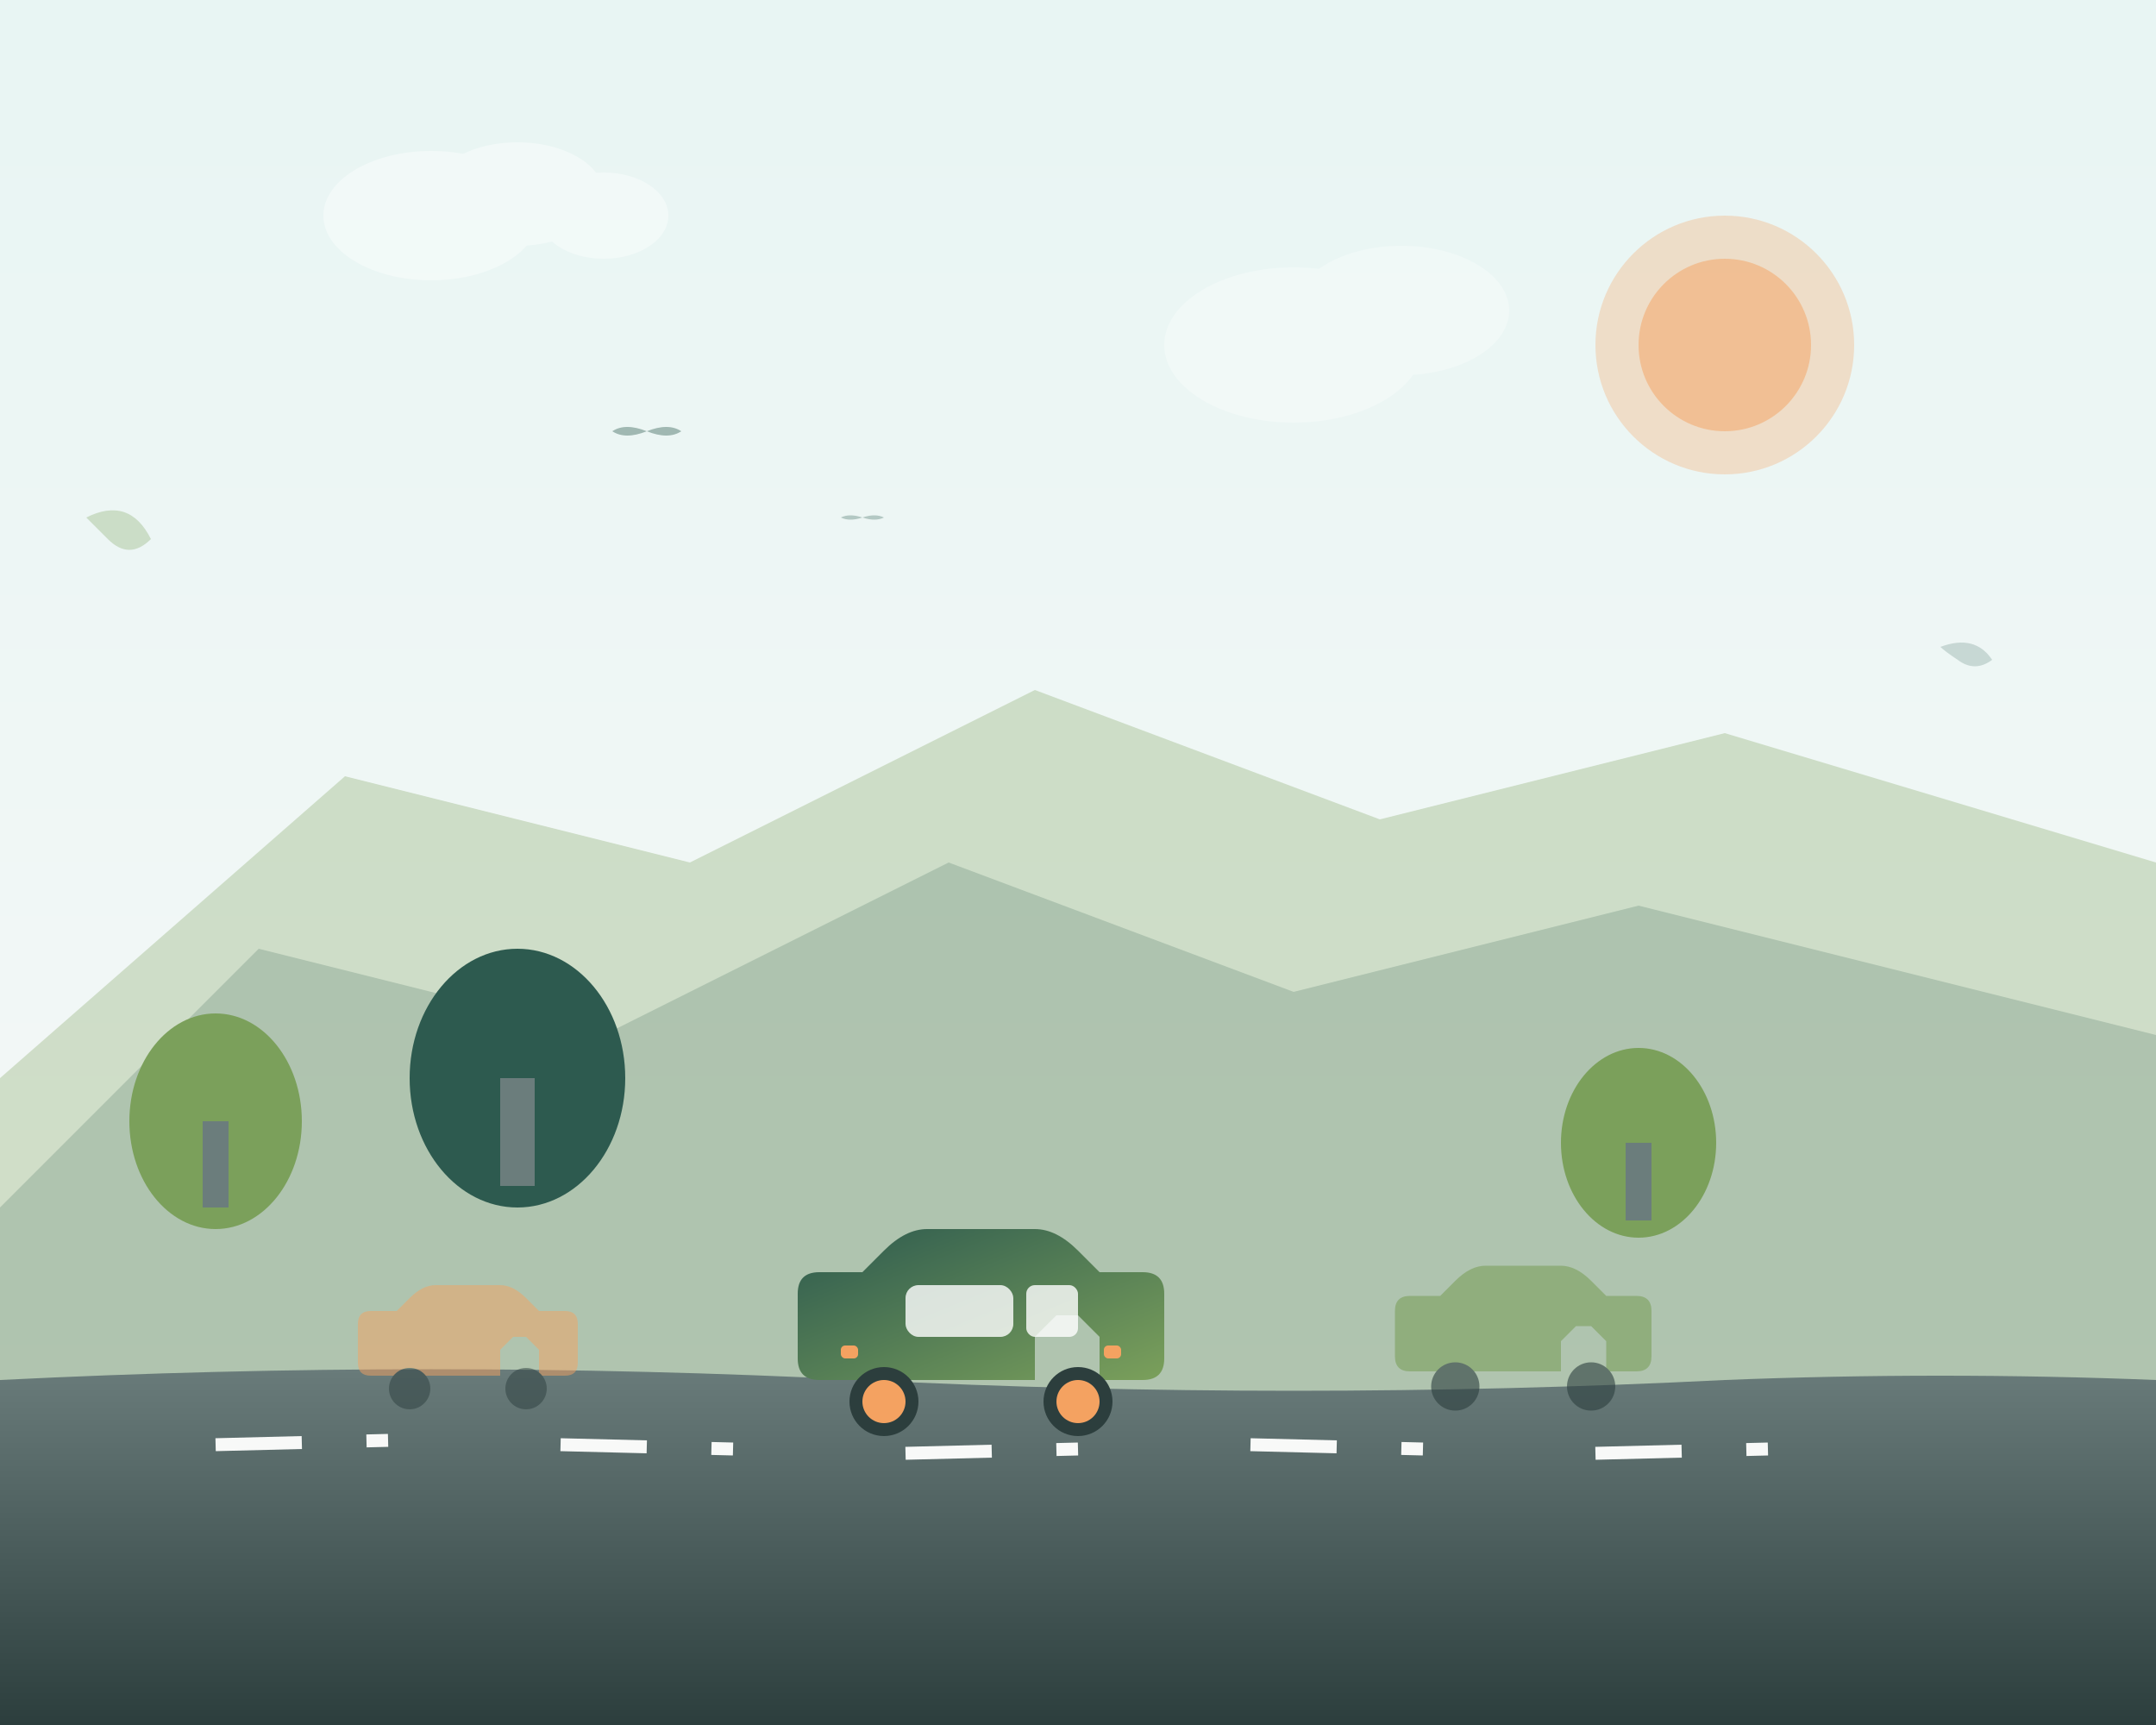 <svg width="500" height="400" viewBox="0 0 500 400" xmlns="http://www.w3.org/2000/svg">
  <defs>
    <linearGradient id="skyGradient" x1="0%" y1="0%" x2="0%" y2="100%">
      <stop offset="0%" style="stop-color:#e8f5f3"/>
      <stop offset="100%" style="stop-color:#f8f9f8"/>
    </linearGradient>
    <linearGradient id="carGradient" x1="0%" y1="0%" x2="100%" y2="100%">
      <stop offset="0%" style="stop-color:#2d5a4f"/>
      <stop offset="100%" style="stop-color:#7ba05b"/>
    </linearGradient>
    <linearGradient id="roadGradient" x1="0%" y1="0%" x2="0%" y2="100%">
      <stop offset="0%" style="stop-color:#6b7d7c"/>
      <stop offset="100%" style="stop-color:#2c3e3d"/>
    </linearGradient>
    <filter id="carShadow" x="-20%" y="-20%" width="140%" height="140%">
      <feDropShadow dx="4" dy="6" stdDeviation="6" flood-color="#2d5a4f" flood-opacity="0.3"/>
    </filter>
  </defs>
  
  <!-- Background -->
  <rect width="500" height="400" fill="url(#skyGradient)"/>
  
  <!-- Mountains -->
  <polygon points="0,250 80,180 160,200 240,160 320,190 400,170 500,200 500,400 0,400" fill="#7ba05b" opacity="0.3"/>
  <polygon points="0,280 60,220 140,240 220,200 300,230 380,210 500,240 500,400 0,400" fill="#2d5a4f" opacity="0.2"/>
  
  <!-- Trees -->
  <g transform="translate(50, 220)">
    <ellipse cx="0" cy="40" rx="20" ry="25" fill="#7ba05b"/>
    <rect x="-3" y="40" width="6" height="20" fill="#6b7d7c"/>
  </g>
  <g transform="translate(120, 200)">
    <ellipse cx="0" cy="50" rx="25" ry="30" fill="#2d5a4f"/>
    <rect x="-4" y="50" width="8" height="25" fill="#6b7d7c"/>
  </g>
  <g transform="translate(380, 230)">
    <ellipse cx="0" cy="35" rx="18" ry="22" fill="#7ba05b"/>
    <rect x="-3" y="35" width="6" height="18" fill="#6b7d7c"/>
  </g>
  
  <!-- Road -->
  <path d="M0 320 Q100 315 200 320 Q300 325 400 320 Q450 318 500 320 L500 400 L0 400 Z" fill="url(#roadGradient)"/>
  
  <!-- Road lines -->
  <path d="M50 335 L90 334 M130 335 L170 336 M210 337 L250 336 M290 335 L330 336 M370 337 L410 336" stroke="#f8f9f8" stroke-width="3" stroke-dasharray="20,15"/>
  
  <!-- Main Car -->
  <g transform="translate(180, 280)" filter="url(#carShadow)">
    <!-- Car body -->
    <path d="M10 40 L60 40 L60 30 L65 25 L70 25 L75 30 L75 40 L85 40 Q90 40 90 35 L90 20 Q90 15 85 15 L75 15 L70 10 Q65 5 60 5 L35 5 Q30 5 25 10 L20 15 L10 15 Q5 15 5 20 L5 35 Q5 40 10 40 Z" fill="url(#carGradient)"/>
    
    <!-- Windows -->
    <rect x="30" y="18" width="25" height="12" rx="3" fill="#ffffff" opacity="0.8"/>
    <rect x="58" y="18" width="12" height="12" rx="2" fill="#ffffff" opacity="0.8"/>
    
    <!-- Wheels -->
    <circle cx="25" cy="45" r="8" fill="#2c3e3d"/>
    <circle cx="25" cy="45" r="5" fill="#f4a261"/>
    <circle cx="70" cy="45" r="8" fill="#2c3e3d"/>
    <circle cx="70" cy="45" r="5" fill="#f4a261"/>
    
    <!-- Details -->
    <rect x="15" y="32" width="4" height="3" rx="1" fill="#f4a261"/>
    <rect x="76" y="32" width="4" height="3" rx="1" fill="#f4a261"/>
  </g>
  
  <!-- Additional Cars -->
  <g transform="translate(320, 290) scale(0.7)" opacity="0.6">
    <path d="M10 40 L60 40 L60 30 L65 25 L70 25 L75 30 L75 40 L85 40 Q90 40 90 35 L90 20 Q90 15 85 15 L75 15 L70 10 Q65 5 60 5 L35 5 Q30 5 25 10 L20 15 L10 15 Q5 15 5 20 L5 35 Q5 40 10 40 Z" fill="#7ba05b"/>
    <circle cx="25" cy="45" r="8" fill="#2c3e3d"/>
    <circle cx="70" cy="45" r="8" fill="#2c3e3d"/>
  </g>
  
  <g transform="translate(80, 295) scale(0.6)" opacity="0.5">
    <path d="M10 40 L60 40 L60 30 L65 25 L70 25 L75 30 L75 40 L85 40 Q90 40 90 35 L90 20 Q90 15 85 15 L75 15 L70 10 Q65 5 60 5 L35 5 Q30 5 25 10 L20 15 L10 15 Q5 15 5 20 L5 35 Q5 40 10 40 Z" fill="#f4a261"/>
    <circle cx="25" cy="45" r="8" fill="#2c3e3d"/>
    <circle cx="70" cy="45" r="8" fill="#2c3e3d"/>
  </g>
  
  <!-- Clouds -->
  <g transform="translate(100, 50)" opacity="0.4">
    <ellipse cx="0" cy="0" rx="25" ry="15" fill="#ffffff"/>
    <ellipse cx="20" cy="-5" rx="20" ry="12" fill="#ffffff"/>
    <ellipse cx="40" cy="0" rx="15" ry="10" fill="#ffffff"/>
  </g>
  
  <g transform="translate(300, 80)" opacity="0.3">
    <ellipse cx="0" cy="0" rx="30" ry="18" fill="#ffffff"/>
    <ellipse cx="25" cy="-8" rx="25" ry="15" fill="#ffffff"/>
  </g>
  
  <!-- Birds -->
  <g transform="translate(150, 100)" fill="#2d5a4f" opacity="0.4">
    <path d="M0 0 Q-5 -2 -8 0 Q-5 2 0 0 Q5 -2 8 0 Q5 2 0 0"/>
  </g>
  <g transform="translate(200, 120)" fill="#2d5a4f" opacity="0.3">
    <path d="M0 0 Q-3 -1 -5 0 Q-3 1 0 0 Q3 -1 5 0 Q3 1 0 0"/>
  </g>
  
  <!-- Sun/Light effect -->
  <circle cx="400" cy="80" r="30" fill="#f4a261" opacity="0.3"/>
  <circle cx="400" cy="80" r="20" fill="#f4a261" opacity="0.5"/>
  
  <!-- Decorative leaves -->
  <g transform="translate(20, 120)" opacity="0.3">
    <path d="M0 0 Q10 -5 15 5 Q10 10 5 5 Q2 2 0 0 Z" fill="#7ba05b"/>
  </g>
  <g transform="translate(450, 150)" opacity="0.2">
    <path d="M0 0 Q8 -3 12 3 Q8 6 4 3 Q1 1 0 0 Z" fill="#2d5a4f"/>
  </g>
</svg>

